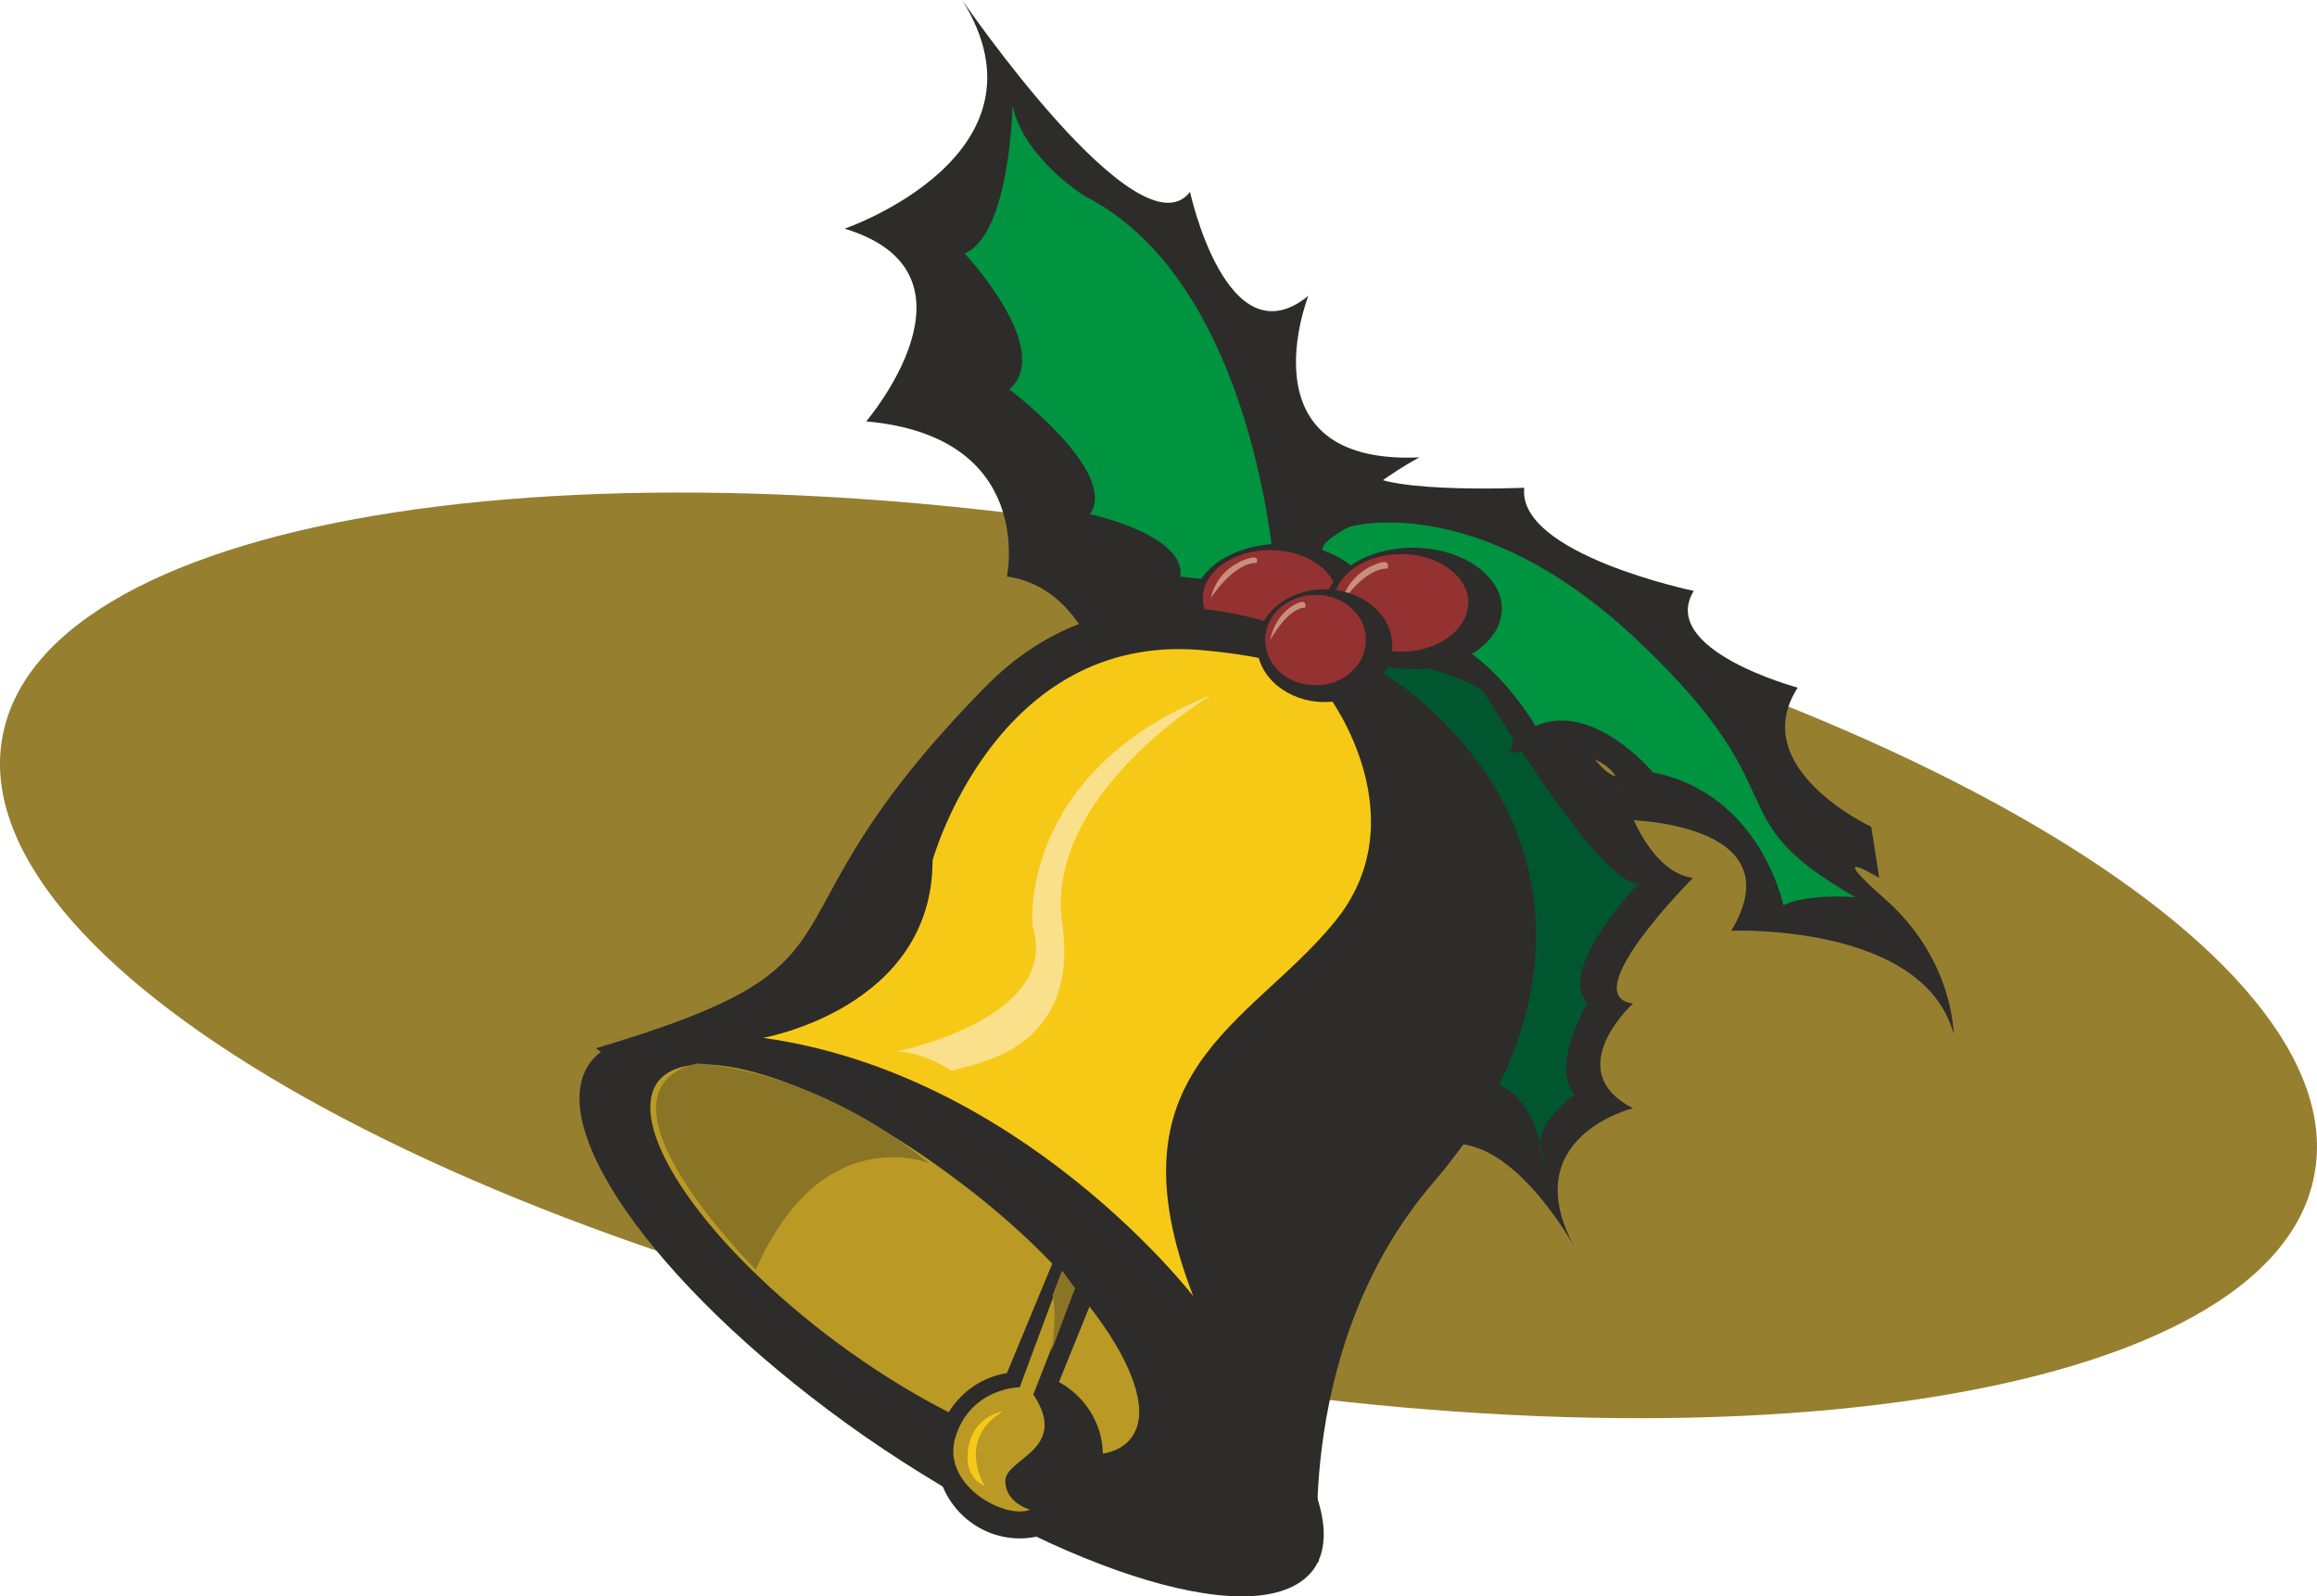 <svg height="191.662" viewBox="0 0 208.643 143.747" width="278.191" xmlns="http://www.w3.org/2000/svg"><path style="fill:#977f30" d="M290.798 469.977c-57.6-11.016-101.16-36.288-97.272-56.448 3.888-20.232 53.64-27.792 110.952-16.92 57.6 11.016 101.16 36.288 97.2 56.52-3.816 20.232-53.568 27.792-110.88 16.848z" transform="translate(-193.285 -347.289)"/><path style="fill:#2d2c2b" d="M330.398 405.177s6.624 12.672 8.568 11.952c0 0 2.016 8.568 6.768 9.216 0 0-10.656 10.656-5.4 11.304 0 0-6.624 6.048 0 9.432 0 0-10.656 2.592-5.256 12.528 0 0-5.4-9.936-11.304-9.288l-12.672-35.208 5.976-15.624 7.344-5.616 10.008 5.328z" transform="translate(-193.285 -347.289)"/><path style="fill:#00572f" d="M321.83 401.073s14.688 25.992 19.008 25.776c0 0-7.488 7.848-4.608 10.728 0 0-3.384 5.688-1.152 8.28 0 0-3.744 2.664-3.096 5.112.72 2.52 0-.432 0-.432s-.72-6.12-6.408-6.12l-13.824-38.304z" transform="translate(-193.285 -347.289)"/><path style="fill:#2d2c2b" d="M311.174 397.905s8.784 1.872 5.4 8.64c0 0 15.336 1.296 12.672 8.568 0 0 11.952-2.016 9.936 5.976 0 0 15.984 0 10.008 10.008 0 0 17.28-.72 20.016 9.288 0 0 0-6.624-6.048-12.024-5.976-5.256-.648-2.016-.648-2.016l-.72-4.608s-11.304-5.256-6.624-12.528c0 0-12.6-3.384-9.36-8.712 0 0-15.912-3.312-15.264-9.288 0 0-14.616.648-14.616-2.016z" transform="translate(-193.285 -347.289)"/><path style="fill:#009340" d="M314.774 394.737s11.592-3.528 26.208 10.44c14.688 13.968 6.552 15.552 19.368 22.896 0 0-4.176-.36-6.48.72 0 0-2.016-10.008-11.736-11.952 0 0-5.4-6.48-10.584-4.176 0 0-5.184-9.144-12.168-8.64 0 0-13.464-4.824-4.608-9.288z" transform="translate(-193.285 -347.289)"/><path style="fill:#2d2c2b" d="M295.838 413.817c-2.304.72-2.664-13.32-11.88-14.616 0 0 2.664-12.6-12.672-13.968 0 0 11.376-13.32-1.944-17.352 0 0 19.296-6.624 10.584-20.592 0 0 15.912 23.256 20.52 17.28 0 0 3.312 15.336 10.656 9.36 0 0-6.048 15.264 10.008 14.544 0 0-13.536 6.984-7.416 13.32 0 0-15.912 11.304-17.856 12.024z" transform="translate(-193.285 -347.289)"/><path style="fill:#009340" d="M308.078 399.057s-1.656-26.28-17.136-34.128c0 0-5.472-3.384-6.48-8.136 0 0-.216 11.592-4.32 13.32 0 0 8.136 8.64 4.032 12.24 0 0 9.864 7.416 7.272 11.232 0 0 8.64 1.872 8.136 5.616 0 0 8.496 1.152 8.496-.144z" transform="translate(-193.285 -347.289)"/><path style="fill:#2d2c2b" d="M308.726 407.12c-4.392 0-7.992-2.447-7.992-5.4 0-3.095 3.6-5.471 7.992-5.471 4.392 0 8.064 2.376 8.064 5.472 0 2.952-3.672 5.4-8.064 5.4z" transform="translate(-193.285 -347.289)"/><path style="fill:#933231" d="M307.646 405.465c-3.312 0-6.048-1.944-6.048-4.32 0-2.376 2.736-4.32 6.048-4.32 3.384 0 6.048 1.944 6.048 4.32 0 2.376-2.664 4.32-6.048 4.32z" transform="translate(-193.285 -347.289)"/><path style="fill:#c88f7c" d="M305.198 397.76s-2.304.793-2.88 3.385c0 0 2.016-3.168 4.104-3.168 0 0 .504-.936-1.224-.216z" transform="translate(-193.285 -347.289)"/><path style="fill:#2d2c2b" d="M271.214 476.673c-18-12.528-29.088-27.576-24.84-33.624 4.248-6.048 22.392-.648 40.464 11.88 17.856 12.528 28.944 27.576 24.768 33.624-4.32 6.048-22.248.648-40.392-11.88z" transform="translate(-193.285 -347.289)"/><path style="fill:#2d2c2b" d="M312.038 487.977s-2.232-19.656 10.368-34.272c12.672-14.688 12.672-32.616-2.664-44.496 0 0-21.96-16.272-37.8 0-21.816 22.248-8.352 24.552-34.992 32.472z" transform="translate(-193.285 -347.289)"/><path style="fill:#ba9a24" d="M268.838 468.32c-11.88-8.783-19.152-19.223-16.416-23.471 2.808-4.176 14.76-.432 26.568 8.352 11.88 8.712 19.08 19.296 16.272 23.4-2.664 4.176-14.544.432-26.424-8.28z" transform="translate(-193.285 -347.289)"/><path style="fill:#8a7527" d="M276.974 452.049s-9.648-4.032-15.624 9.576c0 0-15.984-15.912-5.328-18.576 0 0 10.296.288 20.952 9z" transform="translate(-193.285 -347.289)"/><path style="fill:#2d2c2b" d="m287.198 475.305-4.248-1.944 28.224-68.112 3.744 1.584z" transform="translate(-193.285 -347.289)"/><path style="fill:#f7c917" d="M313.046 410.145s8.064 10.944.36 20.232c-7.632 9.288-20.52 13.32-12.672 33.624 0 0-15.408-20.016-38.736-23.256 0 0 15.264-2.664 15.264-15.984 0 0 5.688-20.52 24.192-18.936 12.6 1.152 11.592 4.32 11.592 4.32z" transform="translate(-193.285 -347.289)"/><path style="fill:#fbe08c" d="M302.39 409.857s-15.048 8.928-13.464 20.52c1.656 11.592-7.92 12.672-9.936 13.32 0 0-2.664-1.728-4.968-1.728 0 0 14.904-2.952 12.24-11.304 0 0-1.368-13.824 16.128-20.808z" transform="translate(-193.285 -347.289)"/><path style="fill:#2d2c2b" d="M285.11 485.817c-4.104 0-7.488-3.384-7.488-7.488 0-4.104 3.384-7.488 7.488-7.488 4.104 0 7.488 3.384 7.488 7.488 0 4.104-3.384 7.488-7.488 7.488z" transform="translate(-193.285 -347.289)"/><path style="fill:#ba9a24" d="m288.854 462.129-3.744 10.08s-4.32 0-5.76 4.392c-1.44 4.392 4.464 7.56 6.696 6.624 0 0-2.232-.576-2.232-2.592s5.832-2.808 2.52-7.776l3.744-9.576s-.864-1.08-1.224-1.152z" transform="translate(-193.285 -347.289)"/><path style="fill:#8a7527" d="M288.062 463.929s.432 1.512-.072 4.968l2.088-5.616-1.152-1.584z" transform="translate(-193.285 -347.289)"/><path style="fill:#f7c917" d="M283.598 474.369s-3.384.504-3.168 4.536c0 0 .072 1.584 1.512 2.16 0 0-2.592-4.104 1.656-6.696z" transform="translate(-193.285 -347.289)"/><path style="fill:#2d2c2b" d="M320.534 407.553c-4.464 0-7.992-2.448-7.992-5.472 0-2.952 3.528-5.472 7.992-5.472 4.392 0 7.992 2.52 7.992 5.472 0 3.024-3.6 5.472-7.992 5.472z" transform="translate(-193.285 -347.289)"/><path style="fill:#933231" d="M319.454 405.969c-3.384 0-6.048-2.016-6.048-4.464 0-2.304 2.664-4.32 6.048-4.32s6.048 2.016 6.048 4.32c0 2.448-2.664 4.464-6.048 4.464z" transform="translate(-193.285 -347.289)"/><path style="fill:#c88f7c" d="M316.934 398.193s-2.304.864-2.88 3.456c0 0 2.016-3.168 4.176-3.168 0 0 .432-1.08-1.296-.288z" transform="translate(-193.285 -347.289)"/><path style="fill:#2d2c2b" d="M312.542 410.505c-3.312 0-6.048-2.304-6.048-5.04 0-2.88 2.736-5.112 6.048-5.112 3.384 0 6.12 2.232 6.12 5.112 0 2.736-2.736 5.04-6.12 5.04z" transform="translate(-193.285 -347.289)"/><path style="fill:#933231" d="M311.75 408.993c-2.52 0-4.536-1.8-4.536-4.104 0-2.232 2.016-4.032 4.536-4.032 2.52 0 4.536 1.8 4.536 4.032 0 2.304-2.016 4.104-4.536 4.104z" transform="translate(-193.285 -347.289)"/><path style="fill:#c88f7c" d="M309.878 401.72s-1.728.793-2.232 3.24c0 0 1.584-2.951 3.168-2.951 0 0 .288-.936-.936-.288z" transform="translate(-193.285 -347.289)"/></svg>
